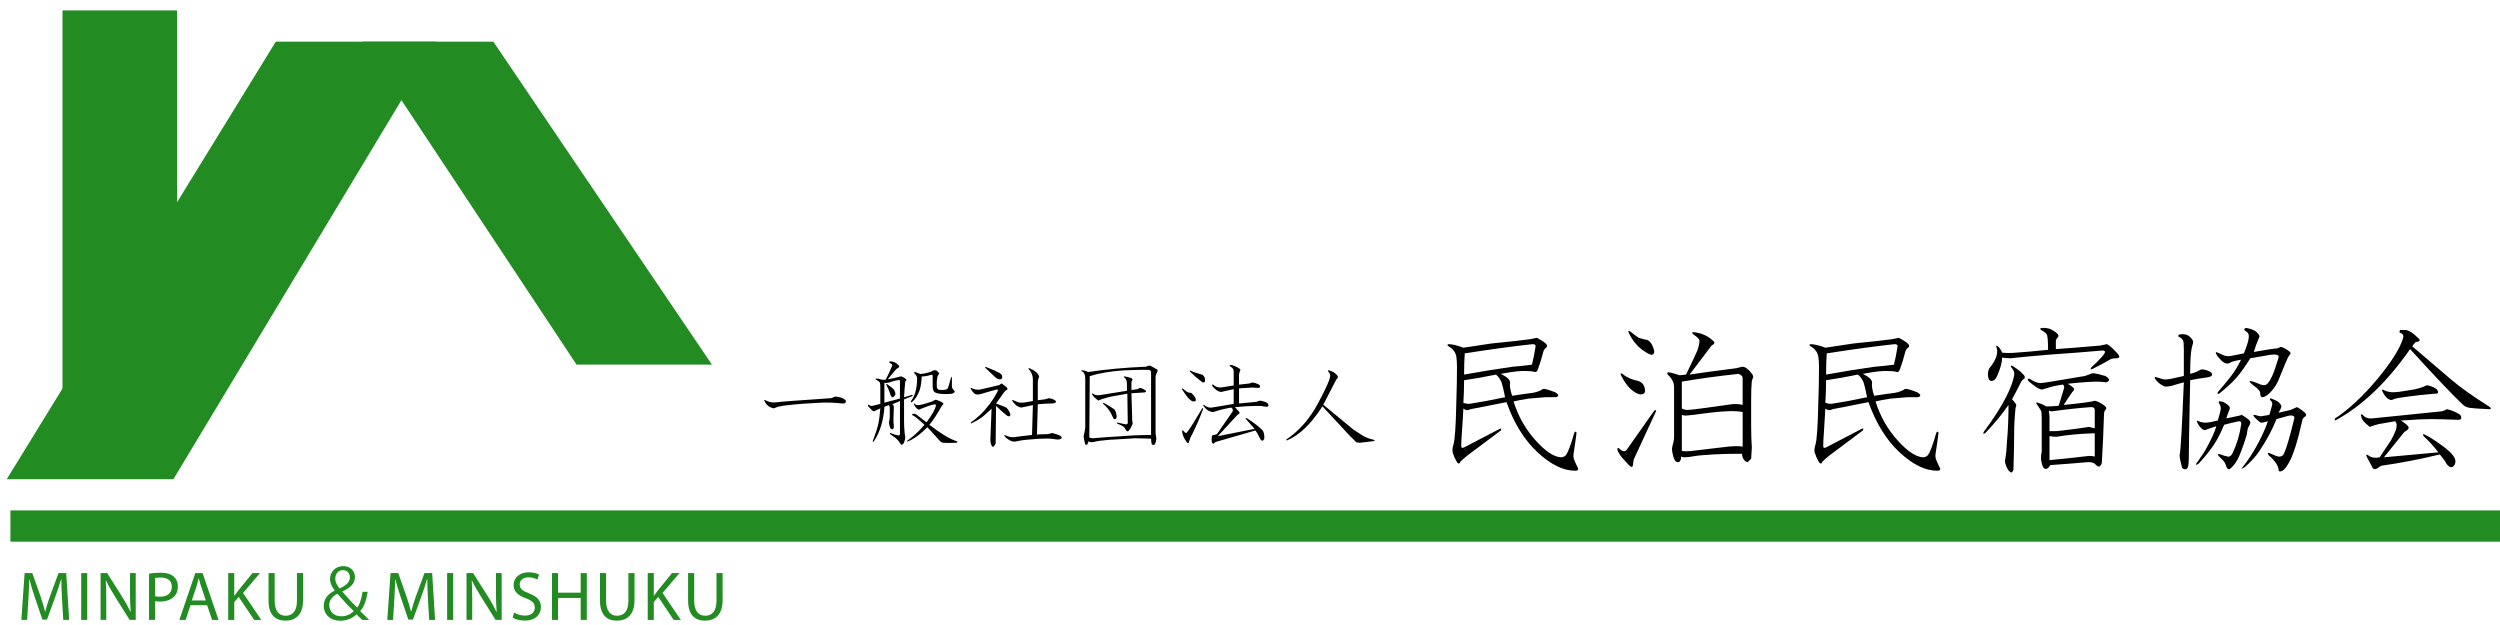 <?xml version="1.0" encoding="utf-8"?>
<!-- Generator: Adobe Illustrator 16.0.0, SVG Export Plug-In . SVG Version: 6.00 Build 0)  -->
<!DOCTYPE svg PUBLIC "-//W3C//DTD SVG 1.1//EN" "http://www.w3.org/Graphics/SVG/1.1/DTD/svg11.dtd">
<svg version="1.1" id="レイヤー_1" xmlns="http://www.w3.org/2000/svg" xmlns:xlink="http://www.w3.org/1999/xlink" x="0px"
	 y="0px" width="240px" height="60px" viewBox="0 0 240 60" enable-background="new 0 0 240 60" xml:space="preserve">
<g>
	<polygon fill="#228B22" points="26.477,4 41.916,4 16.65,46 0.648,46 	"/>
	<polygon fill="#228B22" points="47.361,4 34.817,4 55.345,35 68.344,35 	"/>
	<rect x="6" y="1" fill="#228B22" width="11" height="38"/>
	<rect x="1" y="49" fill="#228B22" width="239" height="3"/>
	<g>
		<path fill="#228B22" d="M5.957,57.536c-0.034-0.627-0.073-1.379-0.067-1.939H5.87c-0.152,0.525-0.339,1.087-0.566,1.706
			L4.51,59.483H4.07l-0.727-2.14c-0.214-0.634-0.394-1.214-0.52-1.747H2.809c-0.013,0.561-0.047,1.313-0.086,1.986l-0.12,1.928
			H2.049l0.314-4.494h0.74l0.767,2.173c0.187,0.554,0.34,1.048,0.454,1.515h0.02c0.113-0.454,0.273-0.947,0.474-1.515l0.8-2.173
			h0.74l0.28,4.494H6.071L5.957,57.536z"/>
		<path fill="#228B22" d="M8.375,55.017v4.494H7.795v-4.494H8.375z"/>
		<path fill="#228B22" d="M9.655,59.511v-4.494h0.634l1.439,2.273c0.333,0.526,0.594,1.001,0.808,1.46l0.012-0.007
			c-0.053-0.599-0.066-1.146-0.066-1.847v-1.88h0.547v4.494h-0.587l-1.427-2.28c-0.313-0.501-0.613-1.014-0.84-1.501l-0.021,0.006
			c0.034,0.567,0.047,1.108,0.047,1.855v1.92H9.655z"/>
		<path fill="#228B22" d="M14.308,55.068c0.28-0.047,0.647-0.087,1.114-0.087c0.573,0,0.994,0.135,1.26,0.374
			c0.248,0.214,0.395,0.539,0.395,0.94c0,0.407-0.121,0.728-0.348,0.96c-0.306,0.327-0.807,0.494-1.374,0.494
			c-0.173,0-0.334-0.007-0.467-0.038v1.799h-0.58V55.068z M14.888,57.236c0.127,0.033,0.287,0.047,0.48,0.047
			c0.7,0,1.126-0.339,1.126-0.961c0-0.593-0.42-0.88-1.06-0.88c-0.253,0-0.447,0.021-0.547,0.048V57.236z"/>
		<path fill="#228B22" d="M18.288,58.098l-0.466,1.413h-0.6l1.526-4.494h0.701l1.533,4.494h-0.62l-0.48-1.413H18.288z
			 M19.762,57.643l-0.44-1.294c-0.1-0.291-0.167-0.559-0.233-0.819h-0.013c-0.067,0.267-0.141,0.539-0.227,0.813l-0.44,1.3H19.762z"
			/>
		<path fill="#228B22" d="M21.908,55.017h0.58v2.166h0.02c0.12-0.172,0.24-0.333,0.354-0.479l1.374-1.687h0.721l-1.627,1.907
			l1.754,2.587h-0.687l-1.48-2.208l-0.428,0.494v1.714h-0.58V55.017z"/>
		<path fill="#228B22" d="M26.367,55.017v2.659c0,1.008,0.448,1.434,1.047,1.434c0.667,0,1.093-0.439,1.093-1.434v-2.659h0.588
			v2.619c0,1.381-0.728,1.948-1.701,1.948c-0.92,0-1.614-0.527-1.614-1.922v-2.646H26.367z"/>
		<path fill="#228B22" d="M34.781,59.511c-0.174-0.153-0.339-0.301-0.547-0.526c-0.541,0.46-1.034,0.606-1.601,0.606
			c-0.893,0-1.553-0.594-1.553-1.42c0-0.748,0.479-1.188,1.047-1.474v-0.021c-0.307-0.381-0.447-0.763-0.447-1.08
			c0-0.635,0.467-1.248,1.287-1.248c0.647,0,1.107,0.439,1.107,1.054c0,0.541-0.293,0.946-1.207,1.381v0.02
			c0.546,0.634,1.113,1.241,1.42,1.533c0.22-0.285,0.388-0.712,0.52-1.521h0.494c-0.146,0.89-0.386,1.494-0.727,1.848
			c0.293,0.288,0.587,0.58,0.866,0.848H34.781z M33.955,58.67c-0.213-0.192-0.9-0.913-1.567-1.673
			c-0.293,0.152-0.78,0.487-0.78,1.092c0,0.642,0.487,1.076,1.147,1.076C33.26,59.165,33.687,58.951,33.955,58.67z M32.188,55.543
			c0,0.407,0.212,0.687,0.419,0.953c0.587-0.294,0.981-0.582,0.981-1.054c0-0.334-0.187-0.707-0.66-0.707
			C32.428,54.735,32.188,55.143,32.188,55.543z"/>
		<path fill="#228B22" d="M41.086,57.536c-0.032-0.627-0.073-1.379-0.065-1.939h-0.021c-0.151,0.525-0.339,1.087-0.566,1.706
			l-0.794,2.181H39.2l-0.727-2.14c-0.215-0.634-0.394-1.214-0.521-1.747h-0.014c-0.013,0.561-0.047,1.313-0.086,1.986l-0.121,1.928
			H37.18l0.312-4.494h0.74l0.767,2.173c0.187,0.554,0.34,1.048,0.454,1.515h0.021c0.112-0.454,0.273-0.947,0.473-1.515l0.8-2.173
			h0.74l0.281,4.494H41.2L41.086,57.536z"/>
		<path fill="#228B22" d="M43.506,55.017v4.494h-0.581v-4.494H43.506z"/>
		<path fill="#228B22" d="M44.785,59.511v-4.494h0.633l1.441,2.273c0.334,0.526,0.593,1.001,0.807,1.46l0.013-0.007
			c-0.053-0.599-0.066-1.146-0.066-1.847v-1.88h0.547v4.494h-0.587l-1.426-2.28c-0.315-0.501-0.615-1.014-0.841-1.501l-0.02,0.006
			c0.033,0.567,0.046,1.108,0.046,1.855v1.92H44.785z"/>
		<path fill="#228B22" d="M49.357,58.805c0.262,0.16,0.641,0.292,1.041,0.292c0.594,0,0.94-0.313,0.94-0.767
			c0-0.42-0.24-0.659-0.848-0.894c-0.734-0.26-1.187-0.641-1.187-1.273c0-0.7,0.581-1.221,1.454-1.221
			c0.46,0,0.794,0.107,0.994,0.219l-0.161,0.475c-0.146-0.081-0.445-0.213-0.852-0.213c-0.615,0-0.848,0.367-0.848,0.673
			c0,0.421,0.272,0.627,0.894,0.868c0.76,0.292,1.146,0.66,1.146,1.319c0,0.694-0.513,1.295-1.574,1.295
			c-0.434,0-0.907-0.128-1.146-0.288L49.357,58.805z"/>
		<path fill="#228B22" d="M53.572,55.017v1.88h2.174v-1.88h0.586v4.494h-0.586v-2.107h-2.174v2.107H52.99v-4.494H53.572z"/>
		<path fill="#228B22" d="M58.185,55.017v2.659c0,1.008,0.446,1.434,1.046,1.434c0.667,0,1.095-0.439,1.095-1.434v-2.659h0.586
			v2.619c0,1.381-0.728,1.948-1.701,1.948c-0.921,0-1.613-0.527-1.613-1.922v-2.646H58.185z"/>
		<path fill="#228B22" d="M62.183,55.017h0.582v2.166h0.019c0.121-0.172,0.24-0.333,0.354-0.479l1.373-1.687h0.721l-1.627,1.907
			l1.754,2.587H64.67l-1.48-2.208l-0.426,0.494v1.714h-0.582V55.017z"/>
		<path fill="#228B22" d="M66.643,55.017v2.659c0,1.008,0.446,1.434,1.047,1.434c0.667,0,1.092-0.439,1.092-1.434v-2.659h0.588
			v2.619c0,1.381-0.727,1.948-1.699,1.948c-0.921,0-1.614-0.527-1.614-1.922v-2.646H66.643z"/>
	</g>
	<g>
		<g>
			<path d="M80.192,38.067c0.261,0.026,0.457,0.066,0.587,0.117c0.263,0.106,0.406,0.211,0.434,0.315
				c0,0.184-0.12,0.262-0.354,0.235c-0.707-0.078-1.374-0.105-2.003-0.078c-1.204,0.051-2.263,0.13-3.18,0.234
				c-0.288,0.026-0.615,0.078-0.981,0.157c-0.158,0.052-0.302,0.105-0.432,0.157c-0.209-0.052-0.379-0.131-0.512-0.236
				c-0.184-0.156-0.301-0.313-0.353-0.47c-0.053-0.104-0.026-0.131,0.078-0.079c0.208,0.105,0.394,0.171,0.551,0.196
				c0.182,0.027,0.366,0.027,0.548,0c0.367-0.052,2.108-0.184,5.222-0.392L80.192,38.067z"/>
			<path d="M86.277,35.083c0.054,0.053,0.054,0.119,0,0.197c-0.104,0.052-0.196,0.117-0.274,0.195l-0.786,0.942
				c0.445-0.078,0.851-0.17,1.218-0.274c0.104-0.025,0.262,0.039,0.471,0.196l0.079,0.078c0.052,0.054,0.025,0.118-0.079,0.196
				c-0.052,0.523-0.091,1.034-0.117,1.532l0.746-0.235c0.104,0,0.117,0.039,0.039,0.118l-0.785,0.314c0,0.652,0,1.307,0,1.962
				c0,0.681,0.039,1.243,0.117,1.688c0,0.132-0.039,0.288-0.117,0.472c-0.052,0.157-0.144,0.236-0.274,0.236
				c-0.158-0.236-0.262-0.38-0.314-0.434c-0.132-0.156-0.381-0.354-0.745-0.587c-0.055-0.104-0.015-0.132,0.115-0.079
				c0.237,0.104,0.446,0.17,0.63,0.195c0.132,0.027,0.196-0.025,0.196-0.157V38.5l-0.747,0.313c0.104,0.026,0.158,0.131,0.158,0.313
				l-0.038,1.139c0,0.236,0.012,0.446,0.038,0.629c0,0.315-0.104,0.393-0.313,0.236c-0.078-0.132-0.132-0.327-0.156-0.59
				c0.05-0.183,0.078-0.354,0.078-0.51v-0.904c0-0.104-0.041-0.183-0.12-0.235l-0.394,0.157c-0.077,1.31-0.417,2.422-1.02,3.338
				c-0.104,0.053-0.131,0.026-0.079-0.078c0.262-0.707,0.435-1.243,0.512-1.61c0.078-0.34,0.143-0.837,0.197-1.492
				c-0.237,0.104-0.434,0.196-0.59,0.273c-0.105,0.028-0.301-0.142-0.589-0.51c-0.026-0.078,0-0.116,0.077-0.116
				c0.054,0.078,0.158,0.116,0.314,0.116c0.236-0.052,0.498-0.116,0.787-0.194v-1.65c0-0.209-0.013-0.341-0.041-0.393
				c-0.052-0.079-0.141-0.156-0.273-0.236c-0.133-0.051-0.171-0.104-0.119-0.156c0.159,0,0.366,0.04,0.629,0.117h0.314
				c0.209-0.391,0.405-0.812,0.589-1.255c0.079-0.104,0.065-0.197-0.041-0.275c-0.05-0.026-0.104-0.053-0.154-0.079
				c-0.078-0.104-0.054-0.156,0.078-0.156C85.78,34.691,86.042,34.822,86.277,35.083z M85.689,36.614
				c-0.105,0.026-0.185,0.055-0.235,0.078c-0.263,0.079-0.447,0.092-0.553,0.04v1.925l1.494-0.394v-1.688
				c0-0.08-0.053-0.104-0.157-0.08C86.028,36.522,85.847,36.563,85.689,36.614z M85.807,37.399c0.103,0.158,0.156,0.315,0.156,0.472
				c-0.054,0.104-0.131,0.196-0.235,0.275c-0.104,0-0.183-0.079-0.234-0.235c-0.132-0.394-0.263-0.706-0.394-0.944
				c-0.053-0.104-0.027-0.129,0.078-0.078C85.52,37.125,85.728,37.295,85.807,37.399z M90.362,38.579
				c0.208,0.104,0.262,0.196,0.154,0.274c-0.05,0.052-0.104,0.116-0.154,0.195c-0.42,0.759-0.801,1.336-1.14,1.729
				c1.073,0.837,1.936,1.361,2.591,1.569c0.131,0.054,0.131,0.104,0,0.158c-0.498,0.026-0.942,0.026-1.335,0
				c-0.077-0.026-0.171-0.092-0.274-0.196c-0.104-0.131-0.499-0.563-1.179-1.296c-0.419,0.419-0.784,0.732-1.099,0.942
				c-0.262,0.184-0.524,0.326-0.785,0.432c-0.078,0-0.093-0.025-0.039-0.078c0.26-0.184,0.523-0.395,0.784-0.628
				c0.341-0.315,0.629-0.615,0.864-0.903c-0.314-0.289-0.602-0.537-0.864-0.746c-0.103-0.078-0.196-0.131-0.274-0.157
				c-0.104-0.104-0.054-0.157,0.158-0.157c0.13,0.026,0.234,0.077,0.313,0.157c0.079,0.053,0.144,0.104,0.195,0.157
				c0.236,0.184,0.459,0.354,0.669,0.51c0.236-0.313,0.442-0.629,0.628-0.941c0.129-0.235,0.222-0.445,0.273-0.63
				c0-0.104-0.025-0.156-0.078-0.156c-0.21,0.026-0.418,0.078-0.627,0.156c-0.289,0.105-0.498,0.185-0.629,0.236
				c-0.104,0.054-0.196,0.091-0.274,0.118c-0.157,0-0.329-0.17-0.512-0.511c-0.025-0.052-0.013-0.078,0.041-0.078
				c0.13,0.131,0.261,0.183,0.393,0.156c0.182,0,0.629-0.116,1.333-0.354c0.106-0.051,0.198-0.104,0.275-0.155
				C89.85,38.355,90.047,38.421,90.362,38.579z M89.615,35.556c0.129-0.025,0.234-0.013,0.315,0.038
				c0.103,0.077,0.183,0.171,0.233,0.275l-0.155,0.234c-0.054,0.289-0.078,0.484-0.078,0.589v0.394c0,0.132,0.051,0.234,0.157,0.313
				c0.051,0.026,0.169,0.04,0.353,0.04c0.286,0,0.47-0.052,0.549-0.156c0.053-0.104,0.156-0.458,0.313-1.061
				c0.025-0.027,0.054-0.027,0.08,0v0.863c0,0.132,0.077,0.275,0.234,0.432c0.077,0.078,0.04,0.158-0.116,0.236
				c-0.106,0.052-0.33,0.077-0.668,0.077c-0.525,0-0.878-0.052-1.062-0.155c-0.156-0.08-0.235-0.288-0.235-0.63v-0.979
				c-0.025-0.079-0.077-0.105-0.158-0.079c-0.338,0.105-0.64,0.156-0.901,0.156c0,0.471-0.065,0.916-0.197,1.335
				c-0.184,0.497-0.431,0.877-0.745,1.139c-0.078,0.027-0.104-0.014-0.078-0.117c0.234-0.315,0.393-0.669,0.471-1.061
				c0.078-0.34,0.117-0.707,0.117-1.1c0-0.157-0.076-0.314-0.234-0.471c-0.08-0.104-0.067-0.156,0.039-0.156
				c0.156,0.052,0.326,0.116,0.51,0.196c0.261-0.025,0.537-0.08,0.826-0.159C89.365,35.699,89.511,35.635,89.615,35.556z"/>
			<path d="M96.526,37.086c0.131,0.105,0.195,0.184,0.195,0.234c0,0.055-0.026,0.094-0.078,0.119
				c-0.079,0.025-0.157,0.092-0.235,0.197c-0.29,0.393-0.55,0.759-0.787,1.099c0.419,0.156,0.747,0.288,0.983,0.392
				c0.208,0.211,0.339,0.432,0.392,0.667c0,0.184-0.104,0.225-0.313,0.118c-0.263-0.209-0.615-0.522-1.062-0.942l-0.038,3.612
				l-0.118,0.197c-0.104,0.156-0.196,0.156-0.273,0c-0.079-0.184-0.119-0.354-0.119-0.512c0.026-0.417,0.064-1.425,0.119-3.022
				c-0.316,0.289-0.564,0.511-0.748,0.667c-0.232,0.21-0.613,0.446-1.139,0.707c-0.103,0.055-0.13,0.027-0.079-0.078
				c0.684-0.497,1.205-0.994,1.57-1.492c0.341-0.392,0.669-0.891,0.982-1.491c0.052-0.132,0.013-0.183-0.117-0.158
				c-0.235,0.053-0.653,0.172-1.256,0.354c-0.393,0.131-0.655,0.157-0.786,0.077c-0.131-0.077-0.274-0.246-0.43-0.511
				c-0.028-0.078,0-0.103,0.077-0.078c0.104,0.078,0.261,0.133,0.473,0.157c0.157,0.026,0.326,0.015,0.51-0.038
				c0.442-0.104,1.005-0.236,1.687-0.395l0.198-0.157C96.237,36.863,96.368,36.954,96.526,37.086z M95.936,35.79
				c0.21,0.132,0.302,0.276,0.277,0.433c0,0.13-0.079,0.195-0.236,0.195s-0.328-0.092-0.512-0.274l-0.864-0.824
				c-0.05-0.104-0.024-0.132,0.079-0.079C95.15,35.425,95.57,35.607,95.936,35.79z M99.743,36.104
				c0.026,0.053,0.016,0.119-0.037,0.197c-0.054,0.132-0.078,0.275-0.078,0.432v1.688l0.629-0.077
				c0.155-0.026,0.299-0.066,0.431-0.118c0.21,0.024,0.379,0.078,0.51,0.157c0.158,0.077,0.21,0.155,0.158,0.234
				c-0.054,0.079-0.212,0.118-0.473,0.118c-0.339,0-0.759,0.026-1.255,0.078l-0.08,2.905c0.341-0.024,0.668-0.038,0.982-0.038
				c0.207-0.026,0.367-0.066,0.472-0.119c0.104,0.026,0.235,0.064,0.393,0.119c0.157,0.051,0.288,0.104,0.392,0.155
				c0.13,0.105,0.171,0.185,0.118,0.236c-0.104,0.105-0.262,0.145-0.472,0.117c-0.471-0.078-0.864-0.104-1.176-0.078
				c-0.448,0-0.892,0.027-1.336,0.078c-0.499,0.027-0.968,0.092-1.413,0.197c-0.236,0.053-0.512-0.04-0.825-0.275
				c-0.105-0.077-0.184-0.156-0.234-0.235c-0.08-0.104-0.054-0.131,0.078-0.079c0.34,0.158,0.653,0.211,0.942,0.158
				c0.339-0.054,0.874-0.119,1.607-0.197l0.082-2.866c-0.579,0.132-0.944,0.209-1.102,0.235c-0.08,0-0.196-0.039-0.354-0.117
				c-0.184-0.104-0.353-0.274-0.51-0.51c-0.054-0.104-0.026-0.131,0.078-0.079c0.236,0.105,0.392,0.171,0.471,0.196
				c0.053,0.027,0.17,0.04,0.353,0.04c0.211,0,0.563-0.054,1.063-0.157v-2.082c0-0.365-0.134-0.692-0.394-0.98
				c-0.054-0.105-0.027-0.132,0.078-0.078C99.341,35.568,99.64,35.816,99.743,36.104z"/>
			<path d="M111.091,35.476c0.054,0.026,0.054,0.105,0,0.237c-0.104,0.183-0.156,0.365-0.156,0.55v5.339
				c0.025,0.184,0.053,0.354,0.079,0.51c-0.026,0.235-0.079,0.42-0.158,0.551c-0.078,0.077-0.169,0.077-0.273,0
				c-0.054-0.131-0.079-0.315-0.079-0.551l-1.531-0.039c-1.021,0.053-1.883,0.105-2.592,0.157c-0.629,0.052-1.086,0.117-1.372,0.196
				c-0.211,0.053-0.382,0.025-0.513-0.079c0,0.104-0.038,0.21-0.118,0.315c-0.078,0.052-0.145,0.052-0.194,0
				c-0.081-0.289-0.132-0.537-0.158-0.748c0.053-0.233,0.092-0.432,0.118-0.586c0.025-0.159,0.04-0.263,0.04-0.315V36.38
				c0-0.419-0.119-0.667-0.355-0.745c-0.052-0.079-0.024-0.104,0.081-0.079c0.155,0,0.339,0.052,0.549,0.157
				c1.753-0.262,3.612-0.433,5.576-0.511c0.208-0.104,0.353-0.131,0.431-0.079L111.091,35.476z M107.872,35.556
				c-1.23,0.079-2.315,0.261-3.257,0.548l-0.041,5.89c0.105,0.054,0.21,0.079,0.314,0.079c0.889-0.079,1.817-0.144,2.787-0.196
				c0.942-0.079,1.885-0.118,2.827-0.118V35.75c0-0.13-0.065-0.207-0.196-0.234C109.836,35.489,109.024,35.502,107.872,35.556z
				 M108.618,36.301c0.104,0.079,0.131,0.145,0.077,0.195c-0.052,0.08-0.077,0.173-0.077,0.275v0.668l0.59-0.078
				c0.104-0.078,0.184-0.119,0.234-0.119c0.105,0,0.262,0.066,0.471,0.197c0.158,0.105,0.145,0.183-0.039,0.236l-1.256,0.078
				l0.077,2.631l0.042,0.274c-0.055,0.157-0.119,0.302-0.198,0.432c-0.077,0.132-0.145,0.223-0.196,0.274
				c-0.077,0.054-0.142,0.054-0.197,0c-0.104-0.183-0.195-0.313-0.273-0.392c-0.104-0.079-0.314-0.184-0.628-0.314
				c-0.053-0.079-0.027-0.104,0.079-0.079l0.746,0.158c0.132,0,0.196-0.053,0.196-0.158l-0.041-2.788
				c-0.732,0.132-1.241,0.224-1.531,0.275c-0.34,0.079-0.628,0.158-0.863,0.236c-0.182,0.052-0.314,0.105-0.391,0.156
				c-0.315-0.234-0.512-0.431-0.591-0.589c-0.026-0.079,0-0.104,0.079-0.079c0.104,0.104,0.289,0.158,0.549,0.158
				c0.55-0.079,1.454-0.224,2.71-0.433v-0.667c0-0.288-0.091-0.498-0.275-0.628c-0.054-0.079-0.025-0.104,0.079-0.079
				C108.201,36.17,108.409,36.223,108.618,36.301z M107.01,39.324c0.104,0.184,0.169,0.406,0.194,0.668
				c-0.025,0.21-0.115,0.288-0.273,0.235c-0.08-0.131-0.17-0.315-0.275-0.55c-0.184-0.34-0.433-0.642-0.746-0.902
				c-0.054-0.105-0.025-0.131,0.078-0.079C106.459,38.957,106.8,39.166,107.01,39.324z"/>
			<path d="M114.351,37.715c0.34,0.287,0.484,0.535,0.434,0.745c0,0.052-0.067,0.078-0.199,0.078c-0.259,0-0.626-0.38-1.098-1.139
				c-0.026-0.104,0-0.13,0.078-0.079c0.132,0.105,0.248,0.197,0.353,0.275C114.05,37.676,114.192,37.715,114.351,37.715z
				 M115.489,39.284c-0.367,0.996-0.772,1.911-1.219,2.75c-0.051,0.155-0.103,0.313-0.155,0.471
				c-0.053,0.077-0.133,0.038-0.235-0.118c-0.237-0.34-0.366-0.655-0.393-0.944c0-0.155,0.039-0.182,0.119-0.077
				c0.052,0.054,0.104,0.105,0.156,0.157c0.079,0.079,0.155,0.054,0.236-0.08c0.235-0.286,0.705-1.032,1.412-2.236
				C115.489,39.154,115.516,39.18,115.489,39.284z M115.45,35.987c0.184,0.156,0.263,0.353,0.235,0.589
				c-0.025,0.13-0.118,0.171-0.274,0.116c-0.445-0.34-0.837-0.679-1.177-1.021c-0.054-0.077-0.027-0.103,0.079-0.077
				C114.441,35.671,114.822,35.804,115.45,35.987z M119.063,35.438v0.118c-0.053,0.104-0.091,0.234-0.117,0.392v0.982l1.02-0.12
				c0.158-0.077,0.275-0.104,0.354-0.077c0.132,0.027,0.262,0.065,0.396,0.118c0.128,0.053,0.208,0.104,0.233,0.157
				c0.051,0.155,0,0.234-0.157,0.234l-0.55-0.037l-1.295,0.078v1.452l1.649-0.156c0.13-0.053,0.247-0.092,0.353-0.119
				c0.235,0.027,0.457,0.093,0.668,0.197c0.104,0.078,0.156,0.17,0.156,0.274c0,0.078-0.079,0.117-0.236,0.117
				c-0.156-0.025-0.328-0.053-0.51-0.079h-0.471c-0.524,0-1.19,0.04-2.001,0.118l0.392,0.432c0.103,0.104,0.052,0.211-0.156,0.313
				l-1.886,2.043l3.534-0.707l-0.825-0.941c-0.052-0.105-0.026-0.131,0.08-0.079c0.626,0.393,1.124,0.771,1.49,1.139
				c0.13,0.132,0.196,0.394,0.196,0.785c-0.054,0.157-0.117,0.236-0.196,0.236s-0.157-0.079-0.235-0.236
				c-0.157-0.341-0.302-0.59-0.433-0.744l-3.807,1.098c-0.132,0.131-0.224,0.184-0.276,0.156c-0.079-0.051-0.116-0.195-0.116-0.431
				c0-0.21,0.024-0.327,0.078-0.354l0.431-0.116l1.492-2.161c0.077-0.155,0.039-0.286-0.119-0.393
				c-0.628,0.106-1.203,0.249-1.725,0.432c-0.369-0.024-0.683-0.221-0.943-0.589c-0.027-0.104,0-0.13,0.079-0.078
				c0.234,0.184,0.47,0.263,0.707,0.235l2.118-0.352v-1.414c-0.627,0.132-1.035,0.224-1.217,0.275
				c-0.053-0.027-0.104-0.041-0.156-0.041c-0.184-0.051-0.406-0.221-0.667-0.51c-0.054-0.156-0.028-0.21,0.079-0.156
				c0.182,0.184,0.417,0.275,0.705,0.275l1.256-0.197v-1.373c0-0.184-0.117-0.341-0.352-0.473c-0.08-0.079-0.054-0.118,0.077-0.118
				C118.367,35.044,118.669,35.177,119.063,35.438z"/>
			<path d="M128.055,35.75c0.365,0.264,0.471,0.461,0.313,0.59c-0.053,0.053-0.094,0.105-0.117,0.156
				c-0.42,0.813-0.826,1.598-1.217,2.357l2.904,2.395c0.576,0.392,0.98,0.641,1.218,0.745c0.184,0.079,0.432,0.158,0.744,0.236
				c0.081,0.026,0.081,0.065,0,0.117c-0.603,0.079-1.046,0.132-1.334,0.158c-0.21,0-0.341-0.026-0.393-0.079l-0.668-0.668
				c-0.993-1.072-1.845-1.988-2.552-2.748c-1.074,1.676-2.198,2.762-3.375,3.258c-0.106,0.027-0.133,0-0.08-0.078
				c1.229-0.838,2.239-1.987,3.023-3.454c0.786-1.466,1.179-2.355,1.179-2.669c0-0.105-0.067-0.25-0.197-0.432
				c-0.054-0.079-0.026-0.104,0.078-0.079C127.766,35.607,127.922,35.671,128.055,35.75z"/>
		</g>
		<g>
			<path d="M148.424,33.38c-0.136,0.091-0.227,0.227-0.27,0.407c-0.138,0.543-0.295,1.063-0.477,1.561
				c-0.092,0.317-0.227,0.431-0.406,0.339c-0.181-0.043-0.432-0.068-0.746-0.068c-0.453-0.042-1.27,0.047-2.444,0.272
				c0.633,0.317,0.927,0.61,0.883,0.881c-0.047,0.272,0.022,0.681,0.203,1.224c0.859-0.135,1.492-0.227,1.9-0.271
				c0.314-0.045,0.61-0.137,0.883-0.272c0.136-0.136,0.316-0.157,0.542-0.068c0.181,0.046,0.452,0.137,0.815,0.273
				c0.36,0.224,0.383,0.383,0.067,0.475c-0.271,0-0.611,0-1.018,0c-0.498,0.045-1.042,0.089-1.628,0.135
				c-0.588,0.092-1.066,0.181-1.426,0.271c0.451,1.449,1.176,2.715,2.171,3.801c0.904,0.995,1.696,1.517,2.376,1.562
				c0.181,0,0.339-0.068,0.475-0.204c0.228-0.316,0.498-1.041,0.814-2.172c0.136-0.137,0.204-0.112,0.204,0.067
				c-0.092,0.726-0.183,1.358-0.272,1.901c-0.044,0.271-0.023,0.499,0.068,0.679c0.091,0.227,0.18,0.43,0.271,0.611
				c0.182,0.271,0.114,0.405-0.201,0.405c-1.134,0-2.332-0.587-3.6-1.764s-2.263-2.782-2.985-4.819
				c-0.727,0.137-1.879,0.363-3.461,0.679c-0.228,0.137-0.455,0.115-0.679-0.066c-0.047,0.904-0.091,1.652-0.138,2.238
				c-0.045,0.589-0.066,1.042-0.066,1.358c0,0.182,0.09,0.227,0.272,0.136c1.13-0.588,2.261-1.176,3.393-1.767
				c0.18-0.088,0.225-0.043,0.136,0.139c-1.087,0.813-2.174,1.628-3.259,2.442c-0.225,0.183-0.429,0.363-0.611,0.542
				c-0.09,0.228-0.204,0.248-0.339,0.068c-0.182-0.315-0.294-0.565-0.339-0.747c-0.135-0.227-0.135-0.543,0-0.949
				c0.136-0.452,0.227-1.766,0.271-3.937c0.045-1.267,0.067-2.443,0.067-3.53c0-0.362-0.022-0.701-0.067-1.019
				c-0.093-0.406-0.34-0.723-0.749-0.95c-0.134-0.09-0.134-0.158,0-0.203c0.364,0,0.838,0.113,1.429,0.34
				c0.271-0.045,1.176-0.181,2.714-0.409c1.402-0.135,2.624-0.271,3.666-0.405c0.271-0.046,0.498-0.091,0.678-0.136
				c0.181,0.09,0.408,0.226,0.678,0.406C148.536,33.063,148.606,33.243,148.424,33.38z M140.553,36.501
				c0,0.725-0.026,1.45-0.068,2.172c0.271,0.094,0.52,0.114,0.745,0.069c0.906-0.137,1.992-0.34,3.259-0.61
				c-0.135-0.68-0.25-1.155-0.339-1.426c-0.137-0.317-0.317-0.567-0.542-0.747C142.521,36.186,141.502,36.367,140.553,36.501z
				 M140.618,33.922c-0.044,0.544-0.065,1.222-0.065,2.037c1.764-0.315,3.301-0.565,4.614-0.747c0.588-0.045,1.222-0.112,1.9-0.202
				c0.136-0.544,0.248-1.108,0.34-1.699c0.044-0.18-0.045-0.271-0.272-0.271C145.415,33.222,143.244,33.516,140.618,33.922z"/>
			<path d="M158.945,39.557l-2.104,4.547l-0.066,0.407c0,0.362-0.138,0.407-0.407,0.135l-0.679-0.745
				c-0.183-0.226-0.318-0.452-0.408-0.679c-0.045-0.226,0.023-0.271,0.204-0.137c0.316,0.316,0.564,0.316,0.746,0l2.579-3.664
				C158.991,39.33,159.036,39.376,158.945,39.557z M157.25,36.571c0.45,0.135,0.678,0.473,0.678,1.017
				c-0.046,0.181-0.181,0.272-0.406,0.272c-0.271,0-0.612-0.181-1.02-0.544c-0.316-0.317-0.611-0.745-0.882-1.29
				c-0.094-0.179-0.046-0.226,0.135-0.136C156.116,36.208,156.614,36.433,157.25,36.571z M158.132,32.633
				c0.314,0.135,0.543,0.498,0.678,1.086c0,0.228-0.093,0.34-0.271,0.34c-0.136,0-0.432-0.157-0.883-0.476
				c-0.543-0.408-0.972-0.95-1.288-1.628c-0.092-0.181-0.046-0.226,0.135-0.137c0.272,0.227,0.542,0.431,0.814,0.611
				C157.588,32.52,157.86,32.587,158.132,32.633z M164.512,32.768c0.135,0.137,0.066,0.272-0.204,0.407
				c-0.589,0.771-1.291,1.697-2.105,2.784c0.861-0.135,2.354-0.341,4.481-0.611l0.543-0.136c0.271-0.045,0.61,0.204,1.018,0.747
				l0.068,0.204l-0.136,0.408c-0.044,0.405-0.067,0.994-0.067,1.763v2.579c0,0.815,0.023,1.494,0.067,2.037l-0.067,1.085l-0.34,0.34
				c-0.318-0.09-0.499-0.361-0.543-0.814c-1.178,0-2.104,0.022-2.783,0.067c-0.905,0.047-1.585,0.113-2.038,0.204
				c-0.541,0.09-0.881,0.09-1.018,0c0,0.318-0.092,0.499-0.27,0.543c-0.229,0-0.386-0.18-0.476-0.543
				c-0.093-0.314-0.135-0.564-0.135-0.747c0.042-0.271,0.091-0.474,0.135-0.61c0.045-0.136,0.069-0.315,0.069-0.543v-4.751
				c0-0.452-0.204-0.86-0.613-1.222c-0.091-0.181-0.021-0.249,0.204-0.204c0.227,0.046,0.543,0.136,0.951,0.271l0.61-0.067
				c0.541-1.131,0.905-1.9,1.085-2.308c0.139-0.408,0.204-0.725,0.204-0.951c0-0.135-0.204-0.338-0.61-0.61
				c-0.138-0.135-0.113-0.203,0.067-0.203C163.381,31.978,164.013,32.271,164.512,32.768z M161.457,36.637v2.581
				c0.181,0.09,0.362,0.135,0.542,0.135c0.315,0,1.72-0.181,4.209-0.543c0.452-0.043,0.814-0.022,1.086,0.067v-2.578
				c0-0.181-0.136-0.317-0.406-0.408C164.806,36.118,162.996,36.367,161.457,36.637z M164.104,39.624
				c-1.313,0.181-2.06,0.271-2.24,0.271c-0.183,0-0.316-0.021-0.407-0.066v3.46c0.225,0.046,0.542,0.046,0.948,0
				c1.495-0.179,2.444-0.292,2.854-0.338c0.993-0.136,1.672-0.157,2.035-0.067v-3.326C166.66,39.421,165.597,39.444,164.104,39.624z
				"/>
			<path d="M183.176,33.38c-0.134,0.091-0.225,0.227-0.271,0.407c-0.136,0.543-0.296,1.063-0.475,1.561
				c-0.092,0.317-0.226,0.431-0.406,0.339c-0.182-0.043-0.431-0.068-0.748-0.068c-0.451-0.042-1.267,0.047-2.442,0.272
				c0.634,0.317,0.927,0.61,0.883,0.881c-0.047,0.272,0.023,0.681,0.204,1.224c0.859-0.135,1.492-0.227,1.899-0.271
				c0.315-0.045,0.61-0.137,0.882-0.272c0.137-0.136,0.317-0.157,0.543-0.068c0.182,0.046,0.452,0.137,0.816,0.273
				c0.361,0.224,0.383,0.383,0.066,0.475c-0.27,0-0.612,0-1.019,0c-0.5,0.045-1.041,0.089-1.629,0.135
				c-0.589,0.092-1.064,0.181-1.426,0.271c0.453,1.449,1.177,2.715,2.173,3.801c0.905,0.995,1.697,1.517,2.375,1.562
				c0.183,0,0.34-0.068,0.476-0.204c0.226-0.316,0.498-1.041,0.814-2.172c0.135-0.137,0.204-0.112,0.204,0.067
				c-0.092,0.726-0.181,1.358-0.272,1.901c-0.046,0.271-0.023,0.499,0.068,0.679c0.089,0.227,0.181,0.43,0.271,0.611
				c0.181,0.271,0.113,0.405-0.203,0.405c-1.132,0-2.331-0.587-3.597-1.764c-1.268-1.177-2.264-2.782-2.987-4.819
				c-0.726,0.137-1.879,0.363-3.462,0.679c-0.227,0.137-0.454,0.115-0.679-0.066c-0.047,0.904-0.091,1.652-0.136,2.238
				c-0.046,0.589-0.068,1.042-0.068,1.358c0,0.182,0.091,0.227,0.272,0.136c1.131-0.588,2.262-1.176,3.394-1.767
				c0.18-0.088,0.228-0.043,0.136,0.139c-1.087,0.813-2.172,1.628-3.258,2.442c-0.228,0.183-0.431,0.363-0.612,0.542
				c-0.09,0.228-0.202,0.248-0.338,0.068c-0.183-0.315-0.294-0.565-0.339-0.747c-0.136-0.227-0.136-0.543,0-0.949
				c0.134-0.452,0.226-1.766,0.27-3.937c0.047-1.267,0.069-2.443,0.069-3.53c0-0.362-0.022-0.701-0.069-1.019
				c-0.091-0.406-0.34-0.723-0.745-0.95c-0.135-0.09-0.135-0.158,0-0.203c0.361,0,0.836,0.113,1.425,0.34
				c0.273-0.045,1.176-0.181,2.716-0.409c1.401-0.135,2.624-0.271,3.664-0.405c0.271-0.046,0.498-0.091,0.679-0.136
				c0.18,0.09,0.407,0.226,0.679,0.406C183.288,33.063,183.357,33.243,183.176,33.38z M175.304,36.501
				c0,0.725-0.024,1.45-0.068,2.172c0.273,0.094,0.521,0.114,0.747,0.069c0.904-0.137,1.99-0.34,3.257-0.61
				c-0.135-0.68-0.248-1.155-0.338-1.426c-0.137-0.317-0.317-0.567-0.544-0.747C177.271,36.186,176.254,36.367,175.304,36.501z
				 M175.371,33.922c-0.045,0.544-0.067,1.222-0.067,2.037c1.765-0.315,3.303-0.565,4.616-0.747
				c0.587-0.045,1.221-0.112,1.899-0.202c0.135-0.544,0.248-1.108,0.338-1.699c0.047-0.18-0.044-0.271-0.271-0.271
				C180.167,33.222,177.995,33.516,175.371,33.922z"/>
			<path d="M194.172,35.891c0.225,0.182,0.271,0.34,0.137,0.477c-0.092,0.044-0.183,0.134-0.272,0.27
				c-0.271,0.544-0.565,1.111-0.882,1.697c0.136,0.137,0.248,0.271,0.338,0.408c0.093,0.091,0.093,0.227,0,0.407
				c-0.09,0.906-0.134,1.721-0.134,2.442c0,0.906-0.022,2.06-0.068,3.462c-0.091,0.406-0.271,0.406-0.542,0
				c-0.136-0.226-0.228-0.475-0.272-0.747c0-0.089,0.023-0.247,0.068-0.475c0.044-0.227,0.091-0.747,0.135-1.561
				c0.089-1.041,0.136-2.173,0.136-3.395c-0.589,0.86-1.336,1.766-2.24,2.715c-0.181,0.092-0.226,0.045-0.135-0.136
				c0.949-1.266,1.673-2.398,2.173-3.394c0.406-0.813,0.653-1.491,0.746-2.036c0.044-0.271-0.045-0.52-0.271-0.746
				c-0.092-0.181-0.046-0.227,0.134-0.137C193.72,35.461,194.036,35.71,194.172,35.891z M196.889,31.614
				c0.677,0.363,0.881,0.635,0.61,0.815c-0.047,0.045-0.091,0.136-0.136,0.271c0,0.271,0,0.543,0,0.815
				c0.68-0.045,2.104-0.158,4.276-0.341c0.224-0.044,0.43-0.09,0.61-0.135c0.18,0.045,0.497,0.317,0.95,0.814
				c0.361,0.362,0.339,0.542-0.067,0.542c-0.182,0-0.339,0.023-0.477,0.069c-0.543,0.317-1.131,0.634-1.764,0.95
				c-0.182,0.091-0.228,0.045-0.137-0.136c0.408-0.362,0.77-0.724,1.087-1.087c0.316-0.36,0.316-0.542,0-0.542
				c-1.538,0.136-3.282,0.271-5.227,0.407c-1.631,0.135-2.828,0.249-3.598,0.338c-0.271,0-0.543-0.021-0.813-0.066
				c0,0.453-0.161,1.041-0.476,1.763c-0.137,0.318-0.317,0.479-0.544,0.479s-0.34-0.229-0.34-0.681c0-0.181,0.046-0.36,0.136-0.543
				c0.544-0.634,0.791-1.222,0.748-1.765c-0.137-0.408-0.091-0.498,0.136-0.272c0.135,0.138,0.247,0.318,0.34,0.544
				c0.407,0.047,0.857,0.047,1.356,0c0.725-0.045,1.742-0.136,3.055-0.271c0-0.858-0.046-1.358-0.135-1.493
				c-0.092-0.135-0.271-0.271-0.545-0.408c-0.136-0.135-0.066-0.203,0.203-0.203C196.457,31.479,196.707,31.524,196.889,31.614z
				 M202.113,36.093c0.451,0.274,0.476,0.479,0.068,0.613c-0.318-0.046-0.589-0.069-0.814-0.069c-0.678,0-1.629,0.069-2.852,0.204
				c0.226,0.136,0.385,0.25,0.476,0.34c0.181,0.091,0.159,0.249-0.068,0.477c-0.134,0.179-0.407,0.587-0.813,1.22
				c1.766-0.179,2.759-0.314,2.986-0.406c0.226,0.045,0.476,0.158,0.747,0.339c0.362,0.228,0.451,0.408,0.271,0.543
				c-0.091,0.092-0.135,0.271-0.135,0.542c-0.047,1.539-0.115,3.056-0.204,4.549c-0.135,0.407-0.338,0.453-0.61,0.136
				c-0.182-0.181-0.475-0.248-0.882-0.204c-0.997,0.092-2.15,0.18-3.462,0.271c-0.229,0.408-0.453,0.477-0.681,0.205
				c-0.135-0.316-0.203-0.611-0.203-0.883c0-0.227,0.022-0.43,0.068-0.611c0-1.039,0-2.104,0-3.19c0-0.406-0.022-0.655-0.068-0.745
				c-0.136-0.226-0.27-0.43-0.406-0.611c-0.092-0.181-0.045-0.226,0.137-0.137c0.315,0.094,0.563,0.204,0.745,0.341
				c0.453,0,0.859-0.022,1.222-0.068c0.091-0.272,0.249-0.79,0.476-1.562c0.09-0.179,0.068-0.34-0.066-0.474
				c-0.591,0.089-1.02,0.181-1.291,0.271c-0.316,0.091-0.542,0.158-0.678,0.203c-0.229,0.046-0.68-0.226-1.359-0.813
				c-0.091-0.183-0.045-0.251,0.137-0.204c0.407,0.27,0.746,0.404,1.019,0.404c0.135,0,0.474-0.043,1.019-0.135
				c0.859-0.136,1.945-0.316,3.257-0.544c0.225-0.088,0.475-0.179,0.747-0.269C201.072,35.824,201.479,35.914,202.113,36.093z
				 M197.023,39.488c-0.135,0-0.25-0.023-0.339-0.067c0.045,0.228,0.067,0.453,0.067,0.678c0,0.452,0,0.884,0,1.289
				c0.137,0,0.362,0,0.679,0c1.583-0.18,2.624-0.315,3.122-0.405c0.181,0.045,0.362,0.09,0.543,0.136c0-0.589,0-1.177,0-1.766
				c0-0.181-0.113-0.271-0.34-0.271C199.489,39.172,198.246,39.308,197.023,39.488z M201.096,41.592
				c-1.449,0.045-2.671,0.159-3.665,0.34c-0.226,0-0.453-0.023-0.679-0.067c0,0.77,0,1.537,0,2.308
				c1.809-0.18,3.077-0.316,3.801-0.407c0.226,0,0.408,0.022,0.543,0.067C201.096,43.109,201.096,42.362,201.096,41.592z"/>
			<path d="M210.258,32.362c0.229,0.225,0.318,0.405,0.271,0.542c0.047-0.137,0,0.046-0.134,0.544
				c-0.093,0.498-0.138,1.311-0.138,2.442c0.362-0.09,0.657-0.204,0.884-0.339c0.181-0.136,0.476-0.112,0.883,0.066
				c0.225,0.092,0.338,0.206,0.338,0.341c0,0.134-0.159,0.227-0.475,0.271c-0.679,0.09-1.221,0.181-1.63,0.271
				c-0.09,4.209-0.134,6.744-0.134,7.603c0,0.271-0.023,0.498-0.069,0.68c-0.046,0.179-0.135,0.271-0.271,0.271
				c-0.183,0-0.295-0.092-0.338-0.271c-0.139-0.544-0.205-0.905-0.205-1.087c0.09-0.179,0.226-2.513,0.408-6.99
				c-0.364,0.09-0.681,0.181-0.952,0.271c-0.271,0.091-0.544,0.137-0.813,0.137c-0.046,0-0.159-0.046-0.34-0.137
				c-0.226-0.136-0.433-0.316-0.611-0.544c-0.136-0.225-0.092-0.294,0.137-0.202c0.406,0.137,0.679,0.202,0.814,0.202
				c0.226,0,0.813-0.112,1.766-0.34v-2.51c0-0.498-0.024-0.791-0.069-0.883c-0.091-0.181-0.249-0.315-0.476-0.407
				c0-0.134,0.09-0.203,0.272-0.203C209.738,32.045,210.032,32.136,210.258,32.362z M213.789,38.81
				c0.18,0.136,0.271,0.248,0.271,0.34c0,0.091-0.024,0.181-0.069,0.271c-0.044,0.09-0.134,0.339-0.271,0.745
				c0.905-0.179,1.403-0.292,1.493-0.338c0.362,0.228,0.589,0.384,0.679,0.475c0.091,0.092,0.137,0.182,0.137,0.272
				s-0.046,0.204-0.137,0.338c-0.09,0.137-0.158,0.409-0.201,0.815c-0.229,0.77-0.478,1.471-0.748,2.104
				c-0.183,0.407-0.407,0.747-0.679,1.019c-0.136,0.136-0.228,0.203-0.272,0.203c-0.134,0-0.247-0.157-0.338-0.475
				c-0.046-0.136-0.114-0.248-0.204-0.34c-0.272-0.271-0.43-0.43-0.477-0.475c-0.091-0.182-0.021-0.227,0.204-0.137
				c0.228,0.093,0.452,0.159,0.681,0.204c0.179,0.046,0.338-0.067,0.474-0.339c0.408-0.859,0.679-1.765,0.815-2.714
				c0.044-0.229-0.023-0.341-0.204-0.341c-0.632,0.137-1.109,0.249-1.426,0.341c-0.407,0.995-0.86,1.81-1.358,2.442
				c-0.271,0.361-0.634,0.792-1.085,1.289c-0.317,0.183-0.362,0.135-0.135-0.136c0.45-0.634,0.746-1.087,0.882-1.357
				c0.498-0.905,0.814-1.605,0.949-2.104c-0.271,0.092-0.541,0.183-0.813,0.271c-0.228,0.139-0.408,0.139-0.544,0
				c-0.182-0.134-0.339-0.338-0.474-0.608c-0.092-0.181-0.045-0.229,0.135-0.137c0.18,0.091,0.407,0.137,0.679,0.137
				c0.226,0,0.61-0.069,1.154-0.204c0.136-0.452,0.227-0.792,0.271-1.019c0.046-0.227,0-0.43-0.135-0.61
				c-0.091-0.18-0.047-0.248,0.135-0.204C213.357,38.538,213.562,38.629,213.789,38.81z M216.91,32.293
				c0,0.046-0.044,0.16-0.135,0.34c-0.137,0.317-0.273,0.702-0.409,1.154c1.267-0.226,2.014-0.339,2.242-0.339
				c0.134-0.045,0.247-0.091,0.338-0.138c0.137,0,0.34,0.093,0.612,0.272c0.226,0.136,0.339,0.25,0.339,0.339
				c0,0.046-0.045,0.114-0.136,0.204c-0.047,0.046-0.16,0.271-0.338,0.679c-0.138,0.317-0.386,0.93-0.749,1.832
				c-0.271,0.544-0.608,0.973-1.017,1.292c-0.182,0.134-0.341,0.203-0.477,0.203s-0.202-0.137-0.202-0.407
				c0-0.182-0.228-0.43-0.681-0.748c-0.452-0.361-0.452-0.476,0-0.34c0.272,0.092,0.453,0.159,0.543,0.204
				c0.182,0.092,0.362,0.136,0.544,0.136c0.228,0,0.476-0.293,0.746-0.884c0.183-0.406,0.386-0.993,0.61-1.763
				c0.046-0.137-0.021-0.226-0.201-0.271c-0.183-0.045-0.5-0.022-0.951,0.067c-0.227,0.046-0.748,0.136-1.562,0.271
				c-0.5,0.815-0.974,1.472-1.426,1.971c-0.362,0.404-0.883,0.882-1.561,1.425c-0.136,0.044-0.182,0-0.136-0.135
				c0.543-0.634,0.974-1.156,1.289-1.564c0.318-0.406,0.634-0.926,0.951-1.56c-0.544,0.092-0.883,0.181-1.019,0.271
				c-0.271,0.181-0.566,0.113-0.883-0.204c-0.272-0.271-0.432-0.475-0.476-0.61c-0.092-0.181-0.044-0.227,0.137-0.136
				c0.089,0.047,0.292,0.136,0.61,0.271c0.228,0.091,0.52,0.091,0.883,0c0.406-0.09,0.747-0.158,1.018-0.204
				c0.316-0.769,0.475-1.311,0.475-1.629c0-0.225-0.09-0.383-0.271-0.475c-0.227-0.137-0.227-0.248,0-0.34
				c0.498,0.092,0.837,0.228,1.019,0.408C216.819,32.068,216.91,32.202,216.91,32.293z M218.742,38.605
				c0.182,0.182,0.272,0.317,0.272,0.408c0,0.092-0.091,0.294-0.272,0.61l1.155-0.271c0.315-0.135,0.52-0.227,0.61-0.271
				c0.181,0.09,0.385,0.226,0.61,0.406c0.181,0.136,0.271,0.249,0.271,0.34c0,0.046-0.022,0.091-0.067,0.136
				c-0.136,0.092-0.226,0.181-0.271,0.271c-0.453,2.037-0.882,3.417-1.29,4.141c-0.317,0.587-0.611,0.882-0.883,0.882
				c-0.091,0-0.137-0.068-0.137-0.203c0-0.092-0.044-0.226-0.134-0.408c-0.137-0.271-0.407-0.586-0.816-0.949
				c-0.134-0.179-0.112-0.248,0.069-0.203c0.227,0.09,0.384,0.158,0.476,0.203c0.181,0.091,0.338,0.136,0.476,0.136
				c0.226,0,0.382-0.111,0.474-0.339c0.227-0.497,0.543-1.585,0.951-3.259c0.089-0.271-0.067-0.383-0.476-0.34l-1.221,0.34
				c-0.364,0.949-0.908,1.97-1.631,3.054c-0.363,0.544-0.837,1.063-1.424,1.563c-0.318,0.181-0.387,0.181-0.204,0
				c0.451-0.544,0.903-1.223,1.356-2.036c0.451-0.815,0.815-1.606,1.086-2.376c-0.316,0.091-0.521,0.137-0.609,0.137
				c-0.092,0-0.183-0.046-0.273-0.137c-0.633-0.544-0.678-0.726-0.134-0.544c0.134,0.047,0.247,0.069,0.338,0.069
				c0.044,0,0.317-0.045,0.815-0.136c0.135-0.452,0.227-0.771,0.271-0.951c0.045-0.179-0.021-0.339-0.204-0.475
				c-0.044-0.136,0-0.182,0.139-0.136C218.426,38.402,218.652,38.516,218.742,38.605z"/>
			<path d="M231.909,32.836c-0.133,0.135-0.247,0.271-0.338,0.407c1.538,1.313,2.783,2.375,3.733,3.189
				c0.904,0.772,2.148,1.652,3.732,2.649c0.136,0.136,0.113,0.202-0.068,0.202c-0.993-0.044-1.628-0.089-1.899-0.135
				c-0.271-0.044-0.498-0.158-0.678-0.34c-1.042-0.996-2.716-2.76-5.024-5.294c-2.171,3.121-4.524,5.386-7.059,6.787
				c-0.182,0.092-0.227,0.044-0.135-0.137c1.313-0.858,2.669-2.126,4.072-3.799c1.311-1.584,2.125-2.874,2.442-3.87
				c0.091-0.272,0-0.452-0.27-0.542c-0.092-0.045-0.092-0.137,0-0.273c0.18,0,0.36,0,0.542,0c0.315,0.048,0.678,0.273,1.086,0.681
				C232.408,32.633,232.362,32.792,231.909,32.836z M236.188,39.828c0.179,0.316,0.111,0.475-0.204,0.475
				c-1.179-0.044-2.017-0.068-2.513-0.068c-0.725,0-1.72,0.046-2.986,0.137c0.498,0.316,0.748,0.542,0.748,0.679
				c0,0.134-0.137,0.272-0.407,0.406l-1.97,2.444l5.227-0.476c-0.451-0.587-0.928-1.107-1.426-1.561
				c-0.092-0.181-0.045-0.228,0.137-0.136c0.544,0.271,1.198,0.702,1.967,1.289c0.452,0.362,0.748,0.679,0.883,0.95
				c0.136,0.317,0.091,0.587-0.135,0.815c-0.183,0.135-0.387,0.067-0.61-0.204c-0.138-0.272-0.364-0.587-0.68-0.951
				c-1.856,0.454-3.733,0.815-5.634,1.088c-0.137,0.09-0.271,0.181-0.408,0.271c-0.181,0.091-0.314,0.067-0.406-0.068
				c-0.181-0.363-0.361-0.7-0.542-1.018c-0.137-0.272-0.069-0.317,0.203-0.136c0.271,0.183,0.611,0.228,1.017,0.136l1.086-1.629
				c0.182-0.316,0.342-0.656,0.478-1.019c0.043-0.135,0.065-0.294,0.065-0.474c0-0.092-0.045-0.204-0.136-0.341
				c-0.541,0.091-1.063,0.181-1.561,0.271c-0.227,0.045-0.519,0.136-0.882,0.272c-0.543-0.407-0.813-0.748-0.813-1.019
				c-0.093-0.182-0.047-0.227,0.135-0.136c0.228,0.271,0.543,0.384,0.95,0.338l6.652-0.678c0.18-0.044,0.338-0.112,0.476-0.204
				C235.35,39.376,235.779,39.557,236.188,39.828z M233.947,37.384c0.18,0.273,0.136,0.408-0.135,0.408
				c-1.178,0.089-2.354,0.226-3.531,0.407c-0.27,0.045-0.497,0.113-0.676,0.203c-0.32,0-0.614-0.271-0.885-0.814
				c-0.092-0.181-0.046-0.227,0.136-0.136c0.271,0.136,0.566,0.205,0.882,0.205c0.316,0,0.86-0.069,1.629-0.205
				c0.633-0.091,1.178-0.247,1.631-0.476C233.404,37.067,233.721,37.205,233.947,37.384z"/>
		</g>
	</g>
</g>
</svg>
